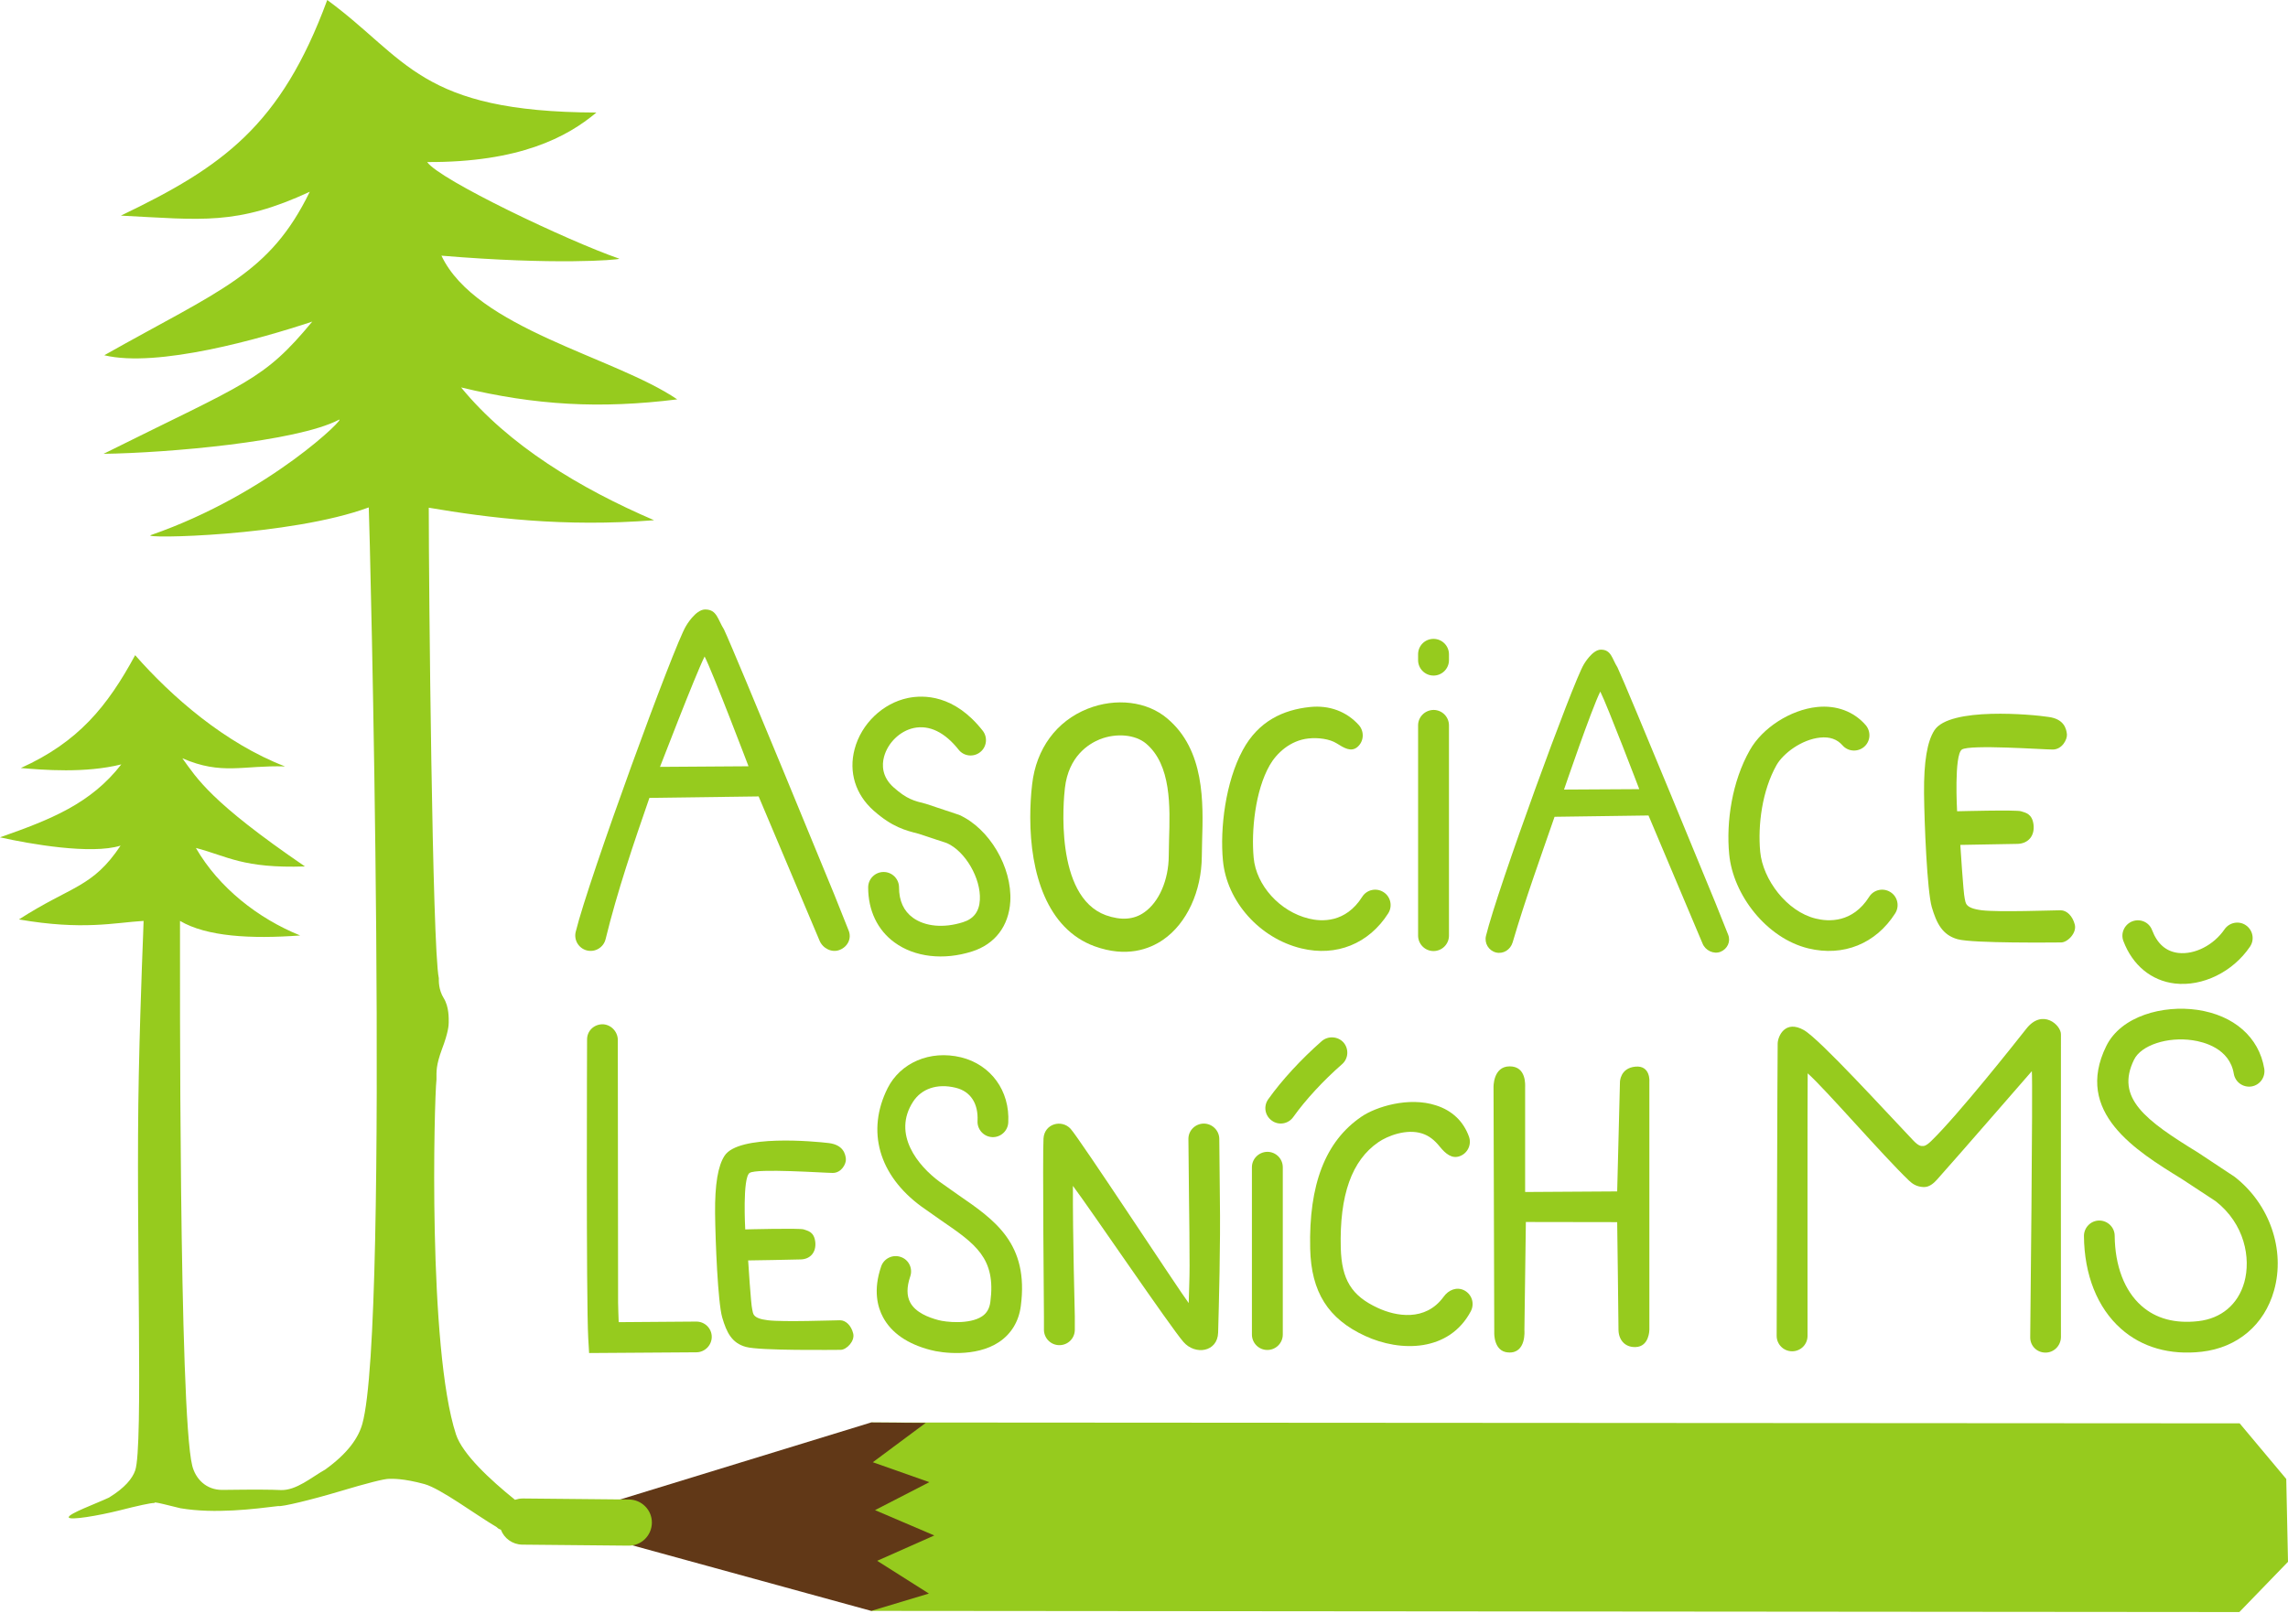 <svg width="138" height="98" viewBox="0 0 138 98" fill="none" xmlns="http://www.w3.org/2000/svg">
<path d="M135.084 85.874L137.895 89.23L138 94.228L135.066 97.259L52.547 97.189L52.539 85.822L135.084 85.874Z" fill="#96CB1E"/>
<path d="M36.314 61.797C35.805 61.815 35.401 62.21 35.409 62.728C35.409 62.728 35.348 78.364 35.48 80.753L35.532 81.632L41.998 81.588C42.507 81.588 42.929 81.166 42.929 80.657C42.929 80.147 42.516 79.734 41.998 79.734C41.998 79.734 38.141 79.761 37.316 79.769C37.307 79.374 37.28 78.961 37.28 78.592C37.28 77.266 37.263 62.728 37.263 62.728C37.254 62.219 36.824 61.788 36.314 61.797Z" fill="#96CB1E"/>
<path d="M53.54 65.644C52.248 68.218 52.986 70.897 55.578 72.795L56.764 73.629C58.837 75.052 60.084 75.904 59.733 78.548C59.68 78.944 59.522 79.225 59.232 79.418C58.468 79.927 57.018 79.761 56.605 79.646C55.999 79.488 55.218 79.181 54.901 78.584C54.682 78.18 54.682 77.652 54.901 77.011C55.068 76.528 54.813 75.992 54.322 75.834C53.838 75.667 53.303 75.931 53.145 76.414C52.653 77.846 52.934 78.865 53.259 79.471C53.768 80.419 54.734 81.087 56.122 81.447C56.79 81.632 58.854 81.904 60.251 80.973C60.989 80.481 61.446 79.734 61.569 78.803C62.069 75.026 60.005 73.612 57.809 72.101L56.676 71.301C55.376 70.344 53.794 68.429 55.077 66.461C55.569 65.706 56.5 65.346 57.642 65.627C58.547 65.846 59.012 66.584 58.96 67.63C58.933 68.139 59.329 68.578 59.838 68.605C60.347 68.631 60.787 68.236 60.813 67.726C60.919 65.794 59.75 64.23 57.967 63.791C56.078 63.334 54.304 64.133 53.54 65.644Z" fill="#96CB1E"/>
<path d="M62.939 68.684C62.877 69.589 62.965 79.418 62.965 79.418V80.226C62.965 80.736 63.378 81.157 63.896 81.157C64.415 81.157 64.827 80.745 64.827 80.226V79.418C64.827 79.418 64.696 74.376 64.713 71.547C65.767 72.953 70.59 80.059 71.38 80.964C72.092 81.781 73.436 81.57 73.471 80.402C73.515 78.759 73.62 75.07 73.576 72.268L73.541 68.719C73.541 68.21 73.12 67.788 72.602 67.788C72.092 67.797 71.679 68.201 71.679 68.71L71.714 72.294C71.732 73.647 71.749 75.026 71.749 76.379C71.749 77.248 71.714 77.784 71.697 78.619C71.135 77.881 65.109 68.684 64.573 68.104C64.046 67.524 63 67.779 62.939 68.684Z" fill="#96CB1E"/>
<path d="M75.509 70.423V80.516C75.509 81.026 75.922 81.447 76.44 81.447C76.95 81.447 77.371 81.034 77.371 80.516V70.423C77.371 69.914 76.959 69.492 76.44 69.492C75.922 69.501 75.509 69.914 75.509 70.423Z" fill="#96CB1E"/>
<path d="M79.717 62.816C78.487 63.896 77.31 65.17 76.493 66.321C76.194 66.743 76.291 67.313 76.713 67.612C77.126 67.911 77.705 67.814 78.004 67.392C78.742 66.356 79.814 65.196 80.947 64.204C81.333 63.87 81.368 63.282 81.034 62.895C80.692 62.517 80.103 62.482 79.717 62.816Z" fill="#96CB1E"/>
<path d="M82.097 67.384C79.936 68.868 78.935 71.468 79.023 75.333C79.084 77.951 80.103 79.567 82.326 80.595C84.487 81.597 87.412 81.561 88.712 79.111C88.949 78.654 88.782 78.1 88.325 77.855C87.869 77.617 87.368 77.819 87.069 78.241C85.962 79.761 84.17 79.409 83.099 78.909C81.518 78.18 80.92 77.204 80.868 75.29C80.788 72.092 81.535 70.01 83.134 68.912C83.696 68.526 84.829 68.087 85.769 68.385C86.182 68.517 86.516 68.772 86.858 69.202C87.183 69.597 87.57 69.931 88.044 69.755C88.527 69.58 88.773 69.044 88.598 68.57C88.264 67.647 87.579 66.997 86.612 66.69C84.979 66.154 82.985 66.769 82.097 67.384Z" fill="#96CB1E"/>
<path d="M54.761 42.112C53.241 42.428 51.95 43.666 51.546 45.195C51.177 46.583 51.599 47.935 52.688 48.902C53.821 49.903 54.594 50.096 55.42 50.307L57.115 50.869C58.222 51.361 59.17 52.995 59.1 54.286C59.065 54.989 58.731 55.437 58.081 55.639C56.922 56.008 55.797 55.903 55.059 55.367C54.506 54.963 54.225 54.348 54.225 53.54C54.225 53.03 53.812 52.609 53.294 52.609C52.784 52.609 52.363 53.022 52.363 53.54C52.363 54.928 52.925 56.114 53.953 56.86C55.165 57.748 56.913 57.95 58.626 57.405C60.014 56.966 60.848 55.868 60.936 54.383C61.05 52.319 59.671 49.982 57.853 49.165L55.85 48.498C55.103 48.313 54.691 48.208 53.9 47.505C53.188 46.873 53.188 46.152 53.32 45.66C53.549 44.808 54.286 44.097 55.121 43.921C56.052 43.728 56.983 44.176 57.818 45.23C58.134 45.634 58.722 45.696 59.118 45.379C59.522 45.063 59.583 44.474 59.267 44.079C57.554 41.901 55.709 41.918 54.761 42.112Z" fill="#96CB1E"/>
<path d="M65.601 42.761C63.721 43.508 62.5 45.168 62.254 47.312C62.175 47.971 62.14 48.647 62.14 49.323C62.14 52.67 63.141 56.035 66.013 57.089C67.946 57.791 69.334 57.264 70.16 56.693C71.583 55.709 72.47 53.777 72.487 51.669L72.505 50.746C72.575 48.427 72.672 45.256 70.406 43.35C69.193 42.313 67.305 42.085 65.601 42.761ZM66.699 55.218C63.572 54.076 64.151 48.208 64.23 47.54C64.45 45.634 65.645 44.887 66.33 44.606C67.331 44.211 68.473 44.316 69.123 44.861C70.652 46.152 70.573 48.664 70.511 50.676L70.493 51.642C70.485 53.092 69.905 54.427 69.018 55.042C68.394 55.49 67.612 55.542 66.699 55.218Z" fill="#96CB1E"/>
<path d="M79.005 42.656C77.406 42.823 75.904 43.499 74.956 45.256C73.919 47.171 73.576 49.973 73.761 51.915C73.989 54.383 75.975 56.614 78.496 57.22C80.604 57.73 82.563 56.939 83.731 55.103C84.003 54.673 83.88 54.093 83.441 53.821C83.011 53.548 82.431 53.672 82.159 54.111C81.157 55.692 79.708 55.613 78.935 55.419C77.196 54.998 75.764 53.417 75.614 51.748C75.465 50.14 75.702 47.707 76.581 46.17C76.985 45.458 77.811 44.668 78.926 44.553C79.506 44.492 80.191 44.58 80.613 44.843C81.061 45.124 81.491 45.397 81.878 45.063C82.264 44.729 82.299 44.141 81.965 43.754C81.228 42.928 80.182 42.533 79.005 42.656Z" fill="#96CB1E"/>
<path d="M85.532 43.763V56.447C85.532 56.957 85.945 57.379 86.463 57.379C86.972 57.379 87.394 56.966 87.394 56.447V43.763C87.394 43.253 86.981 42.832 86.463 42.832C85.945 42.841 85.532 43.253 85.532 43.763Z" fill="#96CB1E"/>
<path d="M122.215 62.069C121.53 62.939 118.121 67.243 116.479 68.842C116.145 69.167 116.022 69.141 115.952 69.141C115.873 69.141 115.732 69.158 115.398 68.807C113.773 67.103 109.759 62.693 108.801 62.148C107.686 61.516 107.238 62.491 107.22 62.948C107.203 63.404 107.159 80.595 107.159 80.595C107.159 81.105 107.572 81.526 108.09 81.526C108.608 81.526 109.021 81.114 109.021 80.595C109.021 80.595 109.012 65.32 109.03 64.757C110.093 65.697 113.554 69.712 115.144 71.231C115.346 71.424 115.6 71.6 116.013 71.618C116.365 71.635 116.637 71.381 116.821 71.179C118.236 69.597 122.443 64.74 122.549 64.626C122.619 65.267 122.452 80.683 122.452 80.692C122.452 81.201 122.856 81.605 123.366 81.605C123.875 81.614 124.297 81.193 124.305 80.674C124.305 80.674 124.297 62.79 124.305 62.412C124.323 61.85 123.19 60.822 122.215 62.069Z" fill="#96CB1E"/>
<path d="M127.037 63.115C125.07 67.12 128.838 69.43 131.588 71.126L133.634 72.47C135.391 73.84 135.769 75.913 135.365 77.363C134.987 78.698 133.977 79.55 132.589 79.708C131.183 79.866 130.033 79.559 129.154 78.777C128.135 77.872 127.564 76.37 127.547 74.561C127.547 74.051 127.125 73.638 126.616 73.638C126.106 73.638 125.693 74.06 125.693 74.569C125.711 76.915 126.502 78.9 127.925 80.165C129.189 81.289 130.876 81.772 132.8 81.553C134.952 81.307 136.577 79.928 137.157 77.863C137.851 75.404 136.893 72.645 134.785 71.003L132.571 69.536C129.409 67.595 127.573 66.251 128.715 63.932C129.137 63.062 130.727 62.535 132.255 62.763C132.914 62.86 134.478 63.246 134.732 64.784C134.82 65.293 135.295 65.627 135.804 65.548C136.313 65.46 136.647 64.986 136.568 64.476C136.252 62.579 134.741 61.252 132.527 60.927C130.472 60.629 127.933 61.288 127.037 63.115Z" fill="#96CB1E"/>
<path d="M128.609 55.587C128.135 55.771 127.889 56.307 128.074 56.781C128.627 58.239 129.76 59.17 131.174 59.337C132.843 59.531 134.671 58.644 135.707 57.115C135.997 56.693 135.883 56.114 135.461 55.824C135.04 55.534 134.46 55.648 134.17 56.07C133.52 57.018 132.378 57.607 131.385 57.493C130.647 57.405 130.12 56.948 129.804 56.122C129.628 55.639 129.093 55.402 128.609 55.587Z" fill="#96CB1E"/>
<path d="M52.547 97.189L56.026 96.143L52.907 94.167L56.351 92.638L52.776 91.11L56.052 89.423L52.644 88.22L55.833 85.848L52.538 85.822L32.994 91.821L52.547 97.189Z" fill="#613817"/>
<path d="M39.45 31.386C34.987 29.471 30.666 26.862 27.811 23.375C32.3 24.455 36.191 24.675 40.847 24.095C37.061 21.521 28.716 19.835 26.625 15.425C33.45 15.996 37.236 15.689 37.359 15.61C34.276 14.547 26.502 10.848 25.764 9.777C31.325 9.803 34.206 8.275 35.971 6.79C25.307 6.755 24.561 3.54 19.738 0C16.936 7.598 13.422 10.067 7.291 13.009C12.175 13.255 14.266 13.616 18.684 11.569C16.251 16.549 13.326 17.463 6.289 21.433C9.487 22.206 15.689 20.45 18.833 19.404C15.882 22.971 14.907 23.067 6.246 27.38C10.093 27.328 17.885 26.651 20.423 25.334C21.064 24.991 16.277 29.796 9.1 32.282C8.406 32.519 17.524 32.361 22.242 30.613C22.286 31.158 23.524 79.945 21.855 85.901C21.627 86.727 21.003 87.666 19.606 88.668C18.798 89.116 17.867 89.942 16.918 89.898C16.347 89.871 15.451 89.862 13.431 89.889C12.421 89.906 11.788 89.204 11.595 88.431C10.787 85.189 10.857 58.318 10.857 55.56C12.465 56.509 15.126 56.658 18.104 56.439C15.583 55.42 13.211 53.575 11.815 51.159C13.73 51.66 14.643 52.398 18.394 52.275C12.676 48.366 11.894 46.978 10.998 45.748C13.378 46.785 14.652 46.161 17.191 46.24C13.563 44.843 10.348 42.032 8.152 39.529C6.465 42.639 4.717 44.773 1.256 46.337C2.591 46.451 5.148 46.662 7.317 46.117C5.481 48.48 3.083 49.438 0 50.518C1.801 50.922 5.508 51.572 7.273 51.019C5.569 53.575 4.313 53.426 1.142 55.472C4.998 56.14 6.896 55.666 8.661 55.56C8.67 55.657 8.477 59.724 8.371 64.854C8.178 74.183 8.661 87.306 8.152 88.721C7.985 89.195 7.546 89.757 6.571 90.354C5.762 90.732 4.137 91.321 4.146 91.54C4.155 91.751 5.973 91.435 7.168 91.136C8.371 90.829 9.083 90.679 9.294 90.679C9.434 90.679 8.934 90.504 10.884 90.996C12.974 91.347 15.337 91.04 16.787 90.864C16.989 90.917 18.754 90.495 20.458 89.986C22.163 89.476 23.164 89.221 23.471 89.221C23.674 89.221 24.297 89.186 25.597 89.537C26.581 89.81 28.654 91.365 29.963 92.138C30.024 92.208 30.104 92.261 30.209 92.287C30.402 92.805 30.903 93.183 31.5 93.192L37.913 93.253C38.686 93.262 39.309 92.638 39.318 91.874C39.327 91.101 38.703 90.477 37.939 90.469L31.526 90.407C31.36 90.407 31.21 90.442 31.061 90.486C29.559 89.274 27.899 87.737 27.503 86.542C25.799 81.333 26.186 66.338 26.326 65.135C26.326 64.634 26.291 64.292 26.66 63.29C27.038 62.298 27.064 61.85 27.064 61.7C27.064 61.446 27.09 60.752 26.765 60.225C26.441 59.706 26.467 59.162 26.467 59.012C26.072 57.22 25.861 35.312 25.861 30.631C29.462 31.245 34.004 31.816 39.45 31.386Z" fill="#96CB1E"/>
<path d="M85.532 39.476V39.828C85.532 40.337 85.945 40.759 86.463 40.759C86.972 40.759 87.394 40.346 87.394 39.828V39.476C87.394 38.967 86.981 38.545 86.463 38.545C85.945 38.545 85.532 38.958 85.532 39.476Z" fill="#96CB1E"/>
<path d="M90.126 80.419L90.082 65.609C90.082 65.609 90.038 64.336 91.057 64.336C92.076 64.336 91.988 65.478 91.988 65.609C91.988 65.732 91.988 71.916 91.988 71.916L97.54 71.881L97.707 65.284C97.707 65.284 97.707 64.441 98.638 64.353C99.569 64.265 99.481 65.284 99.481 65.24C99.481 65.196 99.481 80.217 99.481 80.217C99.481 80.217 99.49 81.254 98.638 81.272C97.979 81.289 97.619 80.806 97.619 80.217C97.619 79.629 97.54 73.735 97.54 73.735L92.032 73.726L91.944 80.244C91.944 80.244 92.076 81.676 90.969 81.597C90.082 81.544 90.126 80.419 90.126 80.419Z" fill="#96CB1E"/>
<path d="M43.702 69.729C43.306 70.335 43.113 71.451 43.13 73.208C43.148 74.877 43.297 78.584 43.561 79.488C43.825 80.393 44.141 81.034 44.993 81.263C45.836 81.5 50.36 81.439 50.703 81.439C51.054 81.439 51.581 80.911 51.458 80.446C51.344 79.98 51.019 79.655 50.667 79.655C50.316 79.655 47.25 79.769 46.319 79.655C45.353 79.541 45.432 79.234 45.37 78.996C45.291 78.715 45.124 76.045 45.124 76.045C45.124 76.045 48.006 76.001 48.304 75.984C48.867 75.966 49.236 75.562 49.174 74.938C49.104 74.306 48.717 74.262 48.48 74.174C48.243 74.086 44.949 74.174 44.949 74.174C44.949 74.174 44.773 71.055 45.212 70.766C45.652 70.476 49.701 70.766 50.228 70.766C50.755 70.766 51.045 70.212 51.019 69.922C50.992 69.632 50.869 69.079 50 68.965C49.13 68.859 44.545 68.429 43.702 69.729Z" fill="#96CB1E"/>
<path d="M51.185 56.14L50.316 53.962C50.316 53.962 44.351 39.424 43.666 37.974C43.288 37.377 43.245 36.771 42.533 36.771C41.944 36.771 41.374 37.772 41.374 37.772C40.671 38.905 35.506 53.022 34.724 56.219C34.601 56.72 34.908 57.22 35.4 57.343C35.901 57.466 36.402 57.159 36.525 56.667C37.227 53.786 38.238 50.825 39.169 48.138L45.757 48.05L49.429 56.746C49.622 57.22 50.175 57.502 50.65 57.308C51.133 57.115 51.379 56.614 51.185 56.14ZM42.498 39.608C42.99 40.566 45.133 46.196 45.133 46.196L45.142 46.231L39.81 46.267L39.828 46.214C39.836 46.214 41.909 40.794 42.498 39.608Z" fill="#96CB1E"/>
<path d="M104.234 56.395L103.461 54.462C103.461 54.462 98.164 41.558 97.558 40.267C97.224 39.74 97.189 39.195 96.556 39.195C96.038 39.195 95.529 40.082 95.529 40.082C94.905 41.084 90.32 53.619 89.626 56.465C89.52 56.904 89.784 57.352 90.232 57.466C90.671 57.572 91.101 57.3 91.233 56.86C92.015 54.207 92.937 51.669 93.763 49.279L99.429 49.2L102.688 56.922C102.855 57.343 103.355 57.589 103.777 57.422C104.181 57.255 104.401 56.816 104.234 56.395ZM96.521 41.725C96.952 42.577 98.858 47.575 98.858 47.575L98.867 47.611L94.334 47.637L94.352 47.584C94.352 47.584 95.994 42.77 96.521 41.725Z" fill="#96CB1E"/>
<path d="M109.592 42.656C107.993 42.823 106.298 43.912 105.542 45.256C104.462 47.154 104.11 49.587 104.295 51.528C104.523 53.996 106.561 56.614 109.073 57.22C111.182 57.73 113.14 56.939 114.309 55.103C114.581 54.673 114.458 54.093 114.019 53.821C113.588 53.548 113.009 53.672 112.736 54.111C111.735 55.692 110.286 55.613 109.513 55.419C107.773 54.998 106.324 53.065 106.166 51.388C106.016 49.78 106.28 47.707 107.15 46.161C107.554 45.45 108.669 44.615 109.776 44.501C110.356 44.439 110.804 44.597 111.129 44.966C111.463 45.353 112.051 45.388 112.438 45.054C112.824 44.72 112.859 44.132 112.526 43.745C111.814 42.928 110.769 42.533 109.592 42.656Z" fill="#96CB1E"/>
<path d="M116.672 44.062C116.242 44.729 116.031 45.941 116.048 47.865C116.066 49.684 116.233 53.733 116.514 54.726C116.804 55.709 117.155 56.412 118.078 56.667C119 56.922 123.937 56.86 124.314 56.86C124.701 56.86 125.272 56.289 125.14 55.78C125.008 55.27 124.666 54.919 124.279 54.919C123.901 54.919 120.546 55.042 119.536 54.919C118.482 54.787 118.569 54.462 118.499 54.199C118.42 53.891 118.236 50.975 118.236 50.975C118.236 50.975 121.38 50.922 121.705 50.913C122.32 50.887 122.724 50.448 122.654 49.771C122.575 49.077 122.153 49.033 121.899 48.946C121.644 48.849 118.042 48.946 118.042 48.946C118.042 48.946 117.849 45.546 118.332 45.221C118.807 44.905 123.234 45.221 123.805 45.221C124.376 45.221 124.692 44.615 124.666 44.299C124.631 43.983 124.508 43.377 123.55 43.254C122.593 43.104 117.586 42.639 116.672 44.062Z" fill="#96CB1E"/>
</svg>
